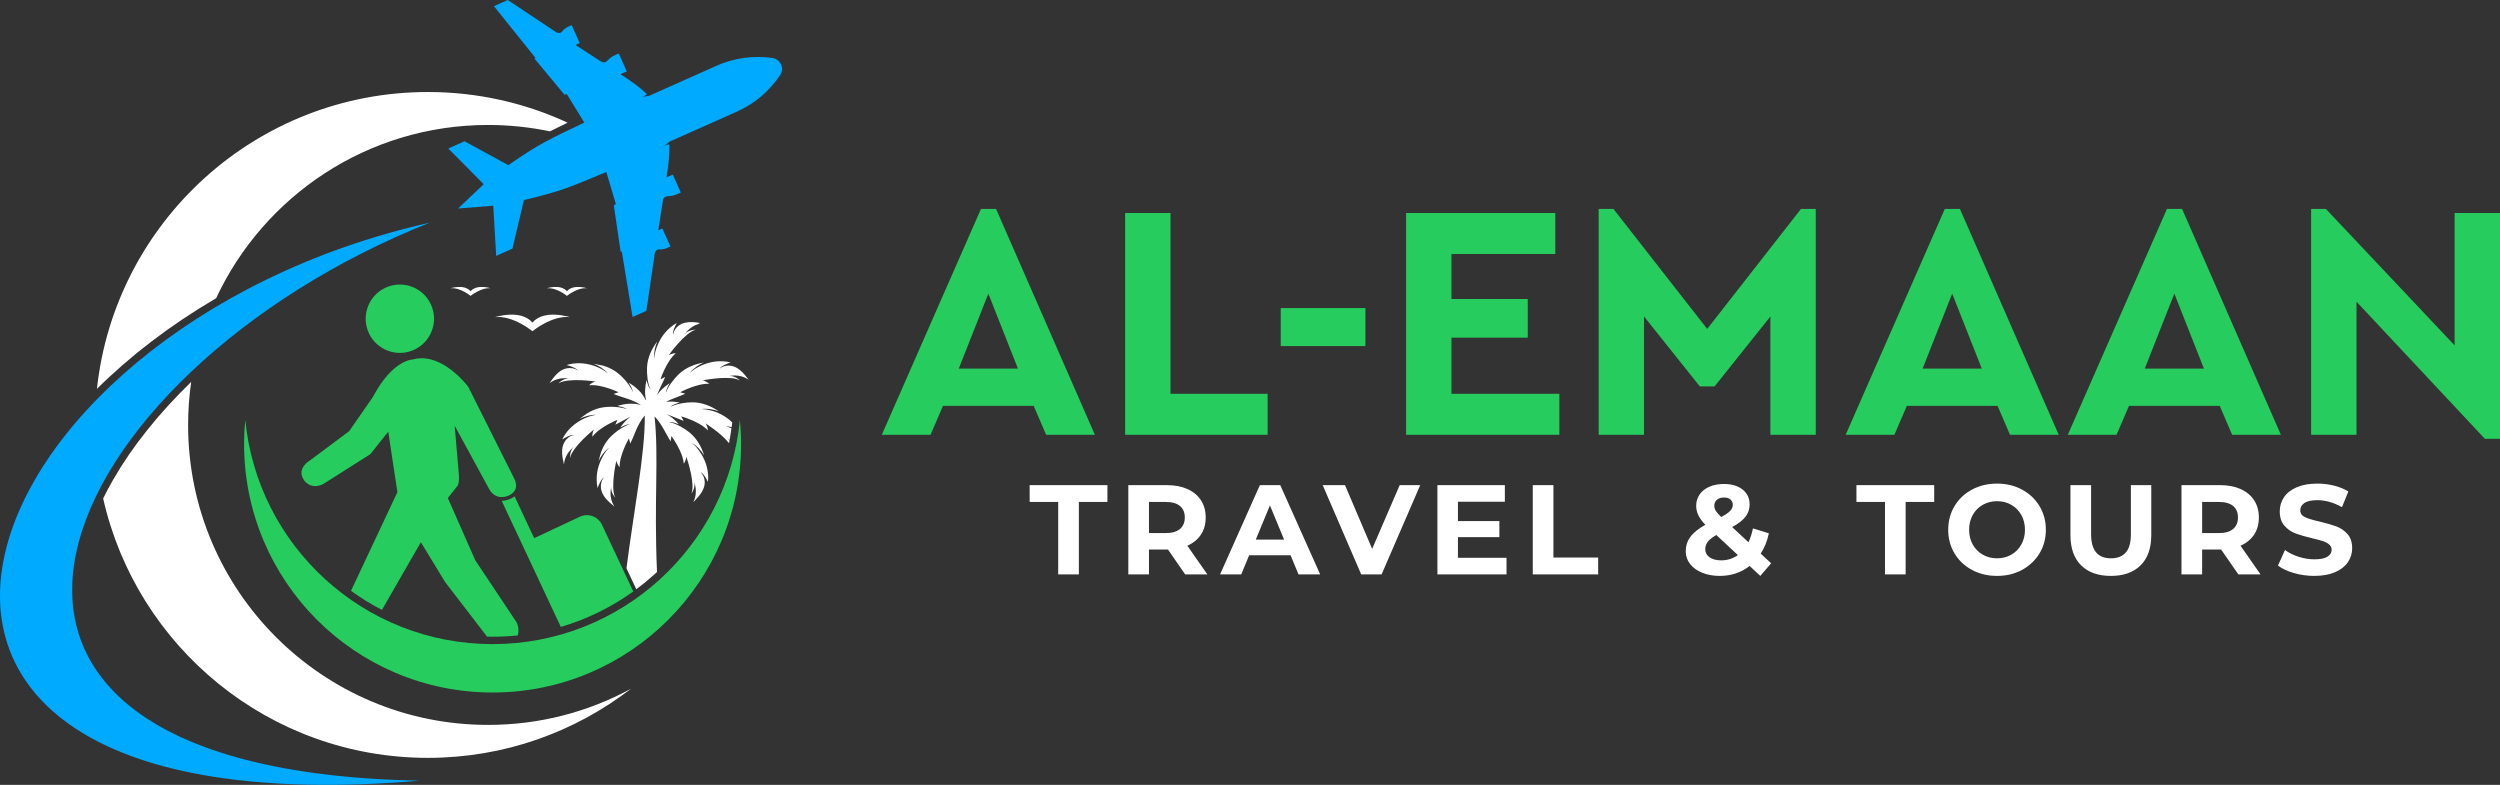 <?xml version="1.0" encoding="UTF-8"?>
<!DOCTYPE svg PUBLIC "-//W3C//DTD SVG 1.1//EN" "http://www.w3.org/Graphics/SVG/1.1/DTD/svg11.dtd">
<!-- Creator: CorelDRAW -->
<svg xmlns="http://www.w3.org/2000/svg" xml:space="preserve" width="5.673in" height="1.781in" version="1.1" style="shape-rendering:geometricPrecision; text-rendering:geometricPrecision; image-rendering:optimizeQuality; fill-rule:evenodd; clip-rule:evenodd"
viewBox="0 0 6565.78 2061.26"
 xmlns:xlink="http://www.w3.org/1999/xlink"
 xmlns:xodm="http://www.corel.com/coreldraw/odm/2003">
 <rect x="0" y="0" width="6565.78" height="2061.26" fill="#333333" stroke="none"/>
 <defs>
  <style type="text/css">
   <![CDATA[
    .fil4 {fill:#26CC5E}
    .fil2 {fill:white}
    .fil3 {fill:#00AAFF;fill-rule:nonzero}
    .fil0 {fill:#26CC5E;fill-rule:nonzero}
    .fil1 {fill:white;fill-rule:nonzero}
   ]]>
  </style>
 </defs>
 <g id="Layer_x0020_1">
  <g id="_2147037600592">
   <g>
    <path class="fil0" d="M2747.53 1141.87l127.98 0 -259.49 -593.12 -39.72 0 -260.38 593.12 127.98 0 32.65 -75.91 238.31 0 32.65 75.91zm-74.14 -173.88l-155.34 0 77.67 -196.82 77.67 196.82zm281.56 173.88l374.24 0 0 -107.68 -255.08 0 0 -474.85 -119.15 0 0 582.53zm408.66 -233.01l222.42 0 0 -99.74 -222.42 0 0 99.74zm329.22 233.01l402.48 0 0 -107.68 -283.33 0 0 -147.4 200.36 0 0 -101.49 -200.36 0 0 -118.27 272.74 0 0 -107.68 -391.89 0 0 582.53zm1037.09 -593.12l-246.26 315.09 -246.26 -315.09 -38.83 0 0 593.12 119.15 0 0 -310.68 146.52 183.58 38.83 0 146.52 -183.58 0 310.68 119.16 0 0 -593.12 -38.83 0zm548.99 593.12l127.98 0 -259.49 -593.12 -39.72 0 -260.37 593.12 127.98 0 32.65 -75.91 238.31 0 32.65 75.91zm-74.14 -173.88l-155.34 0 77.67 -196.82 77.67 196.82zm657.56 173.88l127.98 0 -259.49 -593.12 -39.72 0 -260.37 593.12 127.98 0 32.65 -75.91 238.31 0 32.65 75.91zm-74.14 -173.88l-155.34 0 77.67 -196.82 77.67 196.82zm658.44 -408.65l0 347.75 -338.05 -358.34 -38.83 0 0 593.12 119.15 0 0 -349.52 337.17 360.11 39.72 0 0 -593.12 -119.16 0z"/>
    <path class="fil1" d="M2779.19 1318.3l-75 0 0 -44.2 204.25 0 0 44.2 -75 0 0 190.18 -54.24 0 0 -190.18zm333.44 190.18l-45.2 -65.29 -2.68 0 -47.21 0 0 65.29 -54.24 0 0 -234.38 101.45 0c20.76,0 38.78,3.46 54.08,10.38 15.29,6.92 27.06,16.74 35.32,29.46 8.26,12.72 12.39,27.79 12.39,45.2 0,17.41 -4.19,32.43 -12.56,45.04 -8.37,12.61 -20.26,22.27 -35.66,28.96l52.57 75.34 -58.26 0zm-1 -149.34c0,-13.17 -4.24,-23.27 -12.72,-30.3 -8.48,-7.04 -20.87,-10.55 -37.17,-10.55l-44.2 0 0 81.7 44.2 0c16.3,0 28.68,-3.57 37.17,-10.72 8.48,-7.14 12.72,-17.18 12.72,-30.13zm277.86 99.11l-108.82 0 -20.76 50.23 -55.58 0 104.47 -234.38 53.57 0 104.8 234.38 -56.92 0 -20.76 -50.23zm-17.08 -41.18l-37.17 -89.73 -37.17 89.73 74.33 0zm357.55 -142.97l-101.45 234.38 -53.57 0 -101.12 -234.38 58.6 0 71.32 167.41 72.32 -167.41 53.9 0zm226.63 190.85l0 43.53 -181.48 0 0 -234.38 177.12 0 0 43.53 -123.22 0 0 50.9 108.82 0 0 42.19 -108.82 0 0 54.24 127.57 0zm68.93 -190.85l54.24 0 0 190.18 117.53 0 0 44.2 -171.77 0 0 -234.38zm597.62 238.4l-28.12 -26.12c-22.32,17.41 -48.44,26.12 -78.35,26.12 -16.97,0 -32.25,-2.73 -45.87,-8.2 -13.62,-5.47 -24.28,-13.11 -31.98,-22.94 -7.7,-9.82 -11.55,-20.87 -11.55,-33.15 0,-14.51 4.07,-27.29 12.22,-38.34 8.15,-11.05 21.26,-21.59 39.34,-31.64 -8.48,-8.71 -14.62,-17.02 -18.41,-24.95 -3.8,-7.92 -5.69,-16.13 -5.69,-24.61 0,-11.39 3.01,-21.43 9.04,-30.13 6.03,-8.71 14.57,-15.46 25.62,-20.26 11.05,-4.8 23.83,-7.2 38.34,-7.2 20.31,0 36.61,4.86 48.89,14.57 12.28,9.71 18.41,22.83 18.41,39.34 0,12.05 -3.63,22.77 -10.88,32.14 -7.25,9.38 -18.92,18.42 -34.99,27.12l42.86 39.85c5.14,-10.71 9.04,-22.88 11.72,-36.5l41.85 13.06c-4.47,20.76 -11.61,38.51 -21.43,53.24l27.45 25.45 -28.46 33.15zm-95.42 -205.92c-7.81,0 -14.01,2.01 -18.58,6.03 -4.58,4.02 -6.86,9.15 -6.86,15.4 0,4.69 1.23,9.1 3.68,13.22 2.46,4.13 7.25,9.66 14.4,16.57 11.39,-6.02 19.31,-11.44 23.77,-16.24 4.47,-4.8 6.7,-9.99 6.7,-15.57 0,-5.81 -2.01,-10.49 -6.03,-14.06 -4.01,-3.57 -9.71,-5.36 -17.07,-5.36zm-7.37 165.07c16.3,0 30.92,-4.58 43.86,-13.73l-56.59 -52.9c-10.49,6.03 -17.97,11.94 -22.43,17.74 -4.47,5.81 -6.69,12.39 -6.69,19.76 0,8.7 3.79,15.73 11.38,21.09 7.59,5.35 17.74,8.03 30.47,8.03zm430.22 -153.35l-75 0 0 -44.2 204.24 0 0 44.2 -75 0 0 190.18 -54.24 0 0 -190.18zm294.26 194.2c-24.33,0 -46.26,-5.24 -65.79,-15.74 -19.54,-10.49 -34.82,-24.94 -45.87,-43.36 -11.05,-18.42 -16.57,-39.12 -16.57,-62.11 0,-22.99 5.52,-43.7 16.57,-62.11 11.05,-18.41 26.34,-32.87 45.87,-43.36 19.53,-10.49 41.46,-15.73 65.79,-15.73 24.33,0 46.21,5.24 65.63,15.73 19.42,10.49 34.71,24.95 45.87,43.36 11.16,18.41 16.74,39.12 16.74,62.11 0,22.99 -5.58,43.7 -16.74,62.11 -11.16,18.41 -26.45,32.87 -45.87,43.36 -19.42,10.49 -41.29,15.74 -65.63,15.74zm0 -46.21c13.84,0 26.34,-3.18 37.5,-9.55 11.16,-6.36 19.92,-15.23 26.28,-26.62 6.36,-11.38 9.54,-24.33 9.54,-38.84 0,-14.51 -3.18,-27.45 -9.54,-38.84 -6.36,-11.38 -15.12,-20.26 -26.28,-26.62 -11.16,-6.36 -23.66,-9.54 -37.5,-9.54 -13.84,0 -26.34,3.18 -37.5,9.54 -11.16,6.36 -19.92,15.24 -26.28,26.62 -6.36,11.38 -9.54,24.33 -9.54,38.84 0,14.51 3.18,27.46 9.54,38.84 6.36,11.38 15.12,20.26 26.28,26.62 11.16,6.37 23.66,9.55 37.5,9.55zm298.96 46.21c-33.48,0 -59.54,-9.26 -78.19,-27.79 -18.64,-18.53 -27.96,-44.98 -27.96,-79.36l0 -131.25 54.24 0 0 129.25c0,41.96 17.41,62.95 52.24,62.95 16.97,0 29.91,-5.08 38.84,-15.24 8.93,-10.16 13.39,-26.06 13.39,-47.71l0 -129.25 53.57 0 0 131.25c0,34.38 -9.32,60.83 -27.96,79.36 -18.64,18.53 -44.7,27.79 -78.18,27.79zm334.77 -4.02l-45.2 -65.29 -2.68 0 -47.21 0 0 65.29 -54.24 0 0 -234.38 101.45 0c20.76,0 38.78,3.46 54.08,10.38 15.29,6.92 27.06,16.74 35.32,29.46 8.26,12.72 12.39,27.79 12.39,45.2 0,17.41 -4.19,32.43 -12.56,45.04 -8.37,12.61 -20.26,22.27 -35.66,28.96l52.57 75.34 -58.26 0zm-1 -149.34c0,-13.17 -4.24,-23.27 -12.72,-30.3 -8.48,-7.04 -20.87,-10.55 -37.17,-10.55l-44.2 0 0 81.7 44.2 0c16.3,0 28.68,-3.57 37.17,-10.72 8.48,-7.14 12.72,-17.18 12.72,-30.13zm200.51 153.36c-18.53,0 -36.44,-2.51 -53.74,-7.54 -17.3,-5.02 -31.2,-11.55 -41.69,-19.59l18.42 -40.85c10.04,7.36 21.99,13.28 35.83,17.74 13.84,4.47 27.68,6.69 41.52,6.69 15.4,0 26.79,-2.29 34.15,-6.86 7.37,-4.58 11.05,-10.66 11.05,-18.25 0,-5.58 -2.18,-10.22 -6.53,-13.9 -4.35,-3.68 -9.93,-6.64 -16.74,-8.87 -6.81,-2.23 -16.01,-4.69 -27.62,-7.37 -17.86,-4.24 -32.48,-8.48 -43.86,-12.72 -11.39,-4.24 -21.15,-11.05 -29.3,-20.42 -8.15,-9.37 -12.22,-21.88 -12.22,-37.5 0,-13.62 3.68,-25.95 11.05,-37 7.36,-11.05 18.47,-19.81 33.32,-26.28 14.85,-6.48 32.98,-9.71 54.41,-9.71 14.96,0 29.58,1.79 43.86,5.36 14.29,3.57 26.79,8.7 37.5,15.4l-16.74 41.18c-21.65,-12.28 -43.3,-18.42 -64.96,-18.42 -15.18,0 -26.4,2.46 -33.65,7.37 -7.25,4.91 -10.88,11.38 -10.88,19.42 0,8.03 4.19,14 12.56,17.91 8.37,3.91 21.15,7.76 38.34,11.55 17.86,4.24 32.48,8.48 43.86,12.72 11.38,4.24 21.15,10.94 29.3,20.09 8.15,9.15 12.22,21.54 12.22,37.17 0,13.39 -3.74,25.61 -11.21,36.66 -7.48,11.05 -18.7,19.81 -33.65,26.28 -14.96,6.47 -33.15,9.71 -54.58,9.71z"/>
   </g>
   <g>
    <path class="fil2" d="M1605.71 1278.02l0 -0.02c0,0 0,0 0,0.02zm39.59 214.55c18.29,-144.58 49.92,-306.47 48.02,-401.58 -21.1,26.14 -25.44,49.39 -38.09,73.81l-3.17 -12.14c-0.18,-0.83 -0.33,-1.27 -0.33,-1.27 0,0 -25.53,43.96 -24.31,75.61 -8.17,-9.28 -8.48,-17.79 -8.48,-17.79 -0.15,0.64 -16.54,69.55 -3.24,97.94 0,0 -13.36,-15.5 -10,-29.13 -0.26,0.82 -8.56,27.08 8.09,52.36 -15.5,-12.6 -33.02,-27.13 -35.56,-48.29 -1.12,-9.38 1.52,-22.15 8.2,-28.14 -6.59,1.73 -14.94,21.24 -16.79,27.76 -3.32,-12.61 -3.14,-29.15 -1.1,-41.9 3.53,-22.09 15.76,-48.86 31.61,-64.52 -12.25,8.92 -21.97,22.14 -28.29,35.84l6.76 -24.01c8.51,-21.9 18.75,-35.8 36.2,-50.25 10.25,-8.5 27.56,-19.9 39.62,-22.8 -8.79,0 -17.81,4.93 -25.58,8.87 8.72,-12.62 19.07,-23.13 27.62,-29.17l-40.4 21.54 5.02 -11.51c0.38,-0.77 0.53,-1.21 0.53,-1.21 0,0 -47.25,18.78 -65.86,44.38 -0.68,-12.34 4.34,-19.22 4.34,-19.22 -0.46,0.36 -56.04,44.45 -63.1,74.96 0,0 -0.93,-20.42 10.16,-29.09 -0,0 -23.44,15.52 -26.02,46.17 -4.36,-19.49 -9.23,-41.74 1.91,-59.93 4.94,-8.07 14.84,-16.45 23.84,-17.05 -6.44,-2.72 -24.66,7.47 -30.36,11.42 3.93,-8.92 11.18,-19.07 17.8,-26.36 17.57,-19.33 46.28,-35.32 71.98,-38.41 -15,-0.55 -31.07,3.83 -44.38,10.66l20.16 -14.69c19.96,-11.88 37.2,-16.54 59.52,-17.1 13.22,-0.32 34.07,1.42 45.24,6.58 -6.9,-5.45 -17.04,-7.14 -25.6,-8.83 22.06,-6.85 43.55,-7.96 62.47,-2.23 -26.48,-16.62 -48.63,-19.24 -72.31,-29.21l11.78 -4.11c0.87,-0.26 1.32,-0.46 1.32,-0.46 0,0 -45.87,-21.92 -77.31,-18.17 8.59,-8.87 17.05,-9.88 17.05,-9.88 -0.83,-0.13 -70.41,-10.9 -97.88,4.63 0,0 14.35,-14.55 28.23,-12.3 -0,0 -27.3,-6.64 -51.56,12.25 11.42,-16.4 24.06,-34.91 45.27,-39.3 9.21,-1.9 22.29,-0.25 28.7,5.91 -2.29,-6.55 -22.28,-13.04 -29,-14.53 9.42,-3.17 21.43,-4.76 31.44,-4.82 26.39,-0.18 57.1,9.82 77.08,26.69 -9.33,-10.89 -24.38,-20.66 -37.96,-25.31l24.46 4.8c22.07,6.37 37.7,16.33 53,32.06 9.26,9.52 22.04,25.88 25.9,37.65 -0.7,-8.74 -6.33,-17.33 -10.9,-24.77 20.37,11.77 36.1,27.17 44.59,45.45l1.02 -0.05c-3.66,-15.72 -3.18,-33.52 1.47,-52.47 2.2,8.44 4.51,18.47 10.35,25.03 -7.68,-14.83 -10.07,-41.35 -9.15,-58.64 1.29,-24.76 11.93,-47.91 26.86,-67.57 -5.99,13.99 -9.5,29.66 -7.98,44.94 1.32,-22.48 12.93,-49.05 27.25,-66.48 8.28,-10.08 20.31,-21.02 32.04,-27 -3.62,5.55 -12.64,24.93 -9.58,31 0,0 0,-3.24 1.88,-8.08 3.57,-8.89 11.36,-16.38 20.05,-20.45 10.79,-5.05 26.22,-5.76 37.71,-4.07 0.05,0.01 0.09,0.02 0.15,0.02l10.67 1.58 -4.6 2.86c-23.9,7.35 -35.08,26.55 -35.08,26.57 7.98,-11.59 28.42,-11.87 28.42,-11.87 -30.02,8.84 -70.75,67.01 -71.07,67.46 0,0 6.58,-5.42 18.93,-5.49 -24.46,20.1 -40.37,68.39 -40.37,68.39 0,0 0.46,-0.19 1.27,-0.65l11.09 -5.63c-5.34,13.92 -15.05,30.86 -21.62,47.85 7.84,-11.18 18.38,-21.58 33.28,-31.22 -4.19,7.65 -9.38,16.52 -9.63,25.31 4.41,-15.87 21.17,-37.12 33.55,-48.95 17.84,-17.04 41.57,-26.77 65.88,-30.75 -13.45,5.48 -27.75,15.72 -36.62,27.21 16.12,-15.41 43.21,-26.77 65.43,-29.71 12.75,-1.68 29.37,-1.31 41.83,2.34 -6.27,1.41 -26.32,9.54 -28.22,15.97 3.51,-3.71 11.67,-7.15 18.63,-7.61 26.68,-1.75 42.34,18.2 56.95,37.2 -25.18,-17.66 -52.1,-9.62 -52.11,-9.62 13.75,-2.96 28.82,10.84 28.82,10.84l-10.02 -3.53c-31.83,-7.76 -87.97,3.9 -87.97,3.9 0,0 8.5,0.56 17.54,9 -31.59,-2.14 -76.29,22.1 -76.29,22.1 0,0 0.39,0.14 1.15,0.33l12.16 3.55c-14.07,6.78 -33.78,12.64 -50.76,21.09 10.23,-1.05 22.26,-0.75 36.23,1.94 -8.33,2.62 -18.21,5.43 -24.47,11.58 0,0 1.17,-0.71 3.54,-1.78 15.71,-7.17 36.82,-10.34 54.56,-10.29 24.88,0.07 48.38,9.51 68.82,23.47 -14.19,-5.28 -30.21,-8 -45.28,-5.74 23.16,0.54 49.15,10.13 67.76,23.91 4.33,3.21 8.79,7 12.99,11.15 -0.46,4.2 -0.97,8.38 -1.52,12.55 -5.9,-1.76 -11.59,-2.67 -14.33,-1.07 3.65,-0.16 9.08,1.39 13.93,4.12 -1.39,10.22 -3.02,20.36 -4.88,30.41 -3.52,-2.63 -5.95,-3.88 -5.95,-3.88 2.25,1.39 4.11,3.24 5.67,5.32 -0.44,2.36 -0.9,4.71 -1.37,7.05 -19.96,-25.81 -61.48,-51.89 -61.95,-52.19 0,0 5.74,6.29 6.41,18.63 -21.31,-23.44 -70.32,-36.92 -70.32,-36.92 0,0 0.19,0.41 0.63,1.1l6.27 10.92 -44.82 -17.84c10.5,5.91 21.24,14.24 32.18,26.86 -8.16,-3.09 -17.66,-7.01 -26.39,-6.03 0,0 1.35,0.18 3.89,0.8 16.7,4.02 35.4,14.7 49.23,25.65 19.47,15.42 32.17,37.4 39.57,60.99 -7.69,-12.81 -19.01,-25.08 -32.03,-32.51 17.47,13.85 32.56,39.11 38.47,60.69 3.41,12.47 5.4,28.84 3.49,41.75 -2.57,-6.27 -12.97,-24.72 -19.73,-25.75 3.61,2.57 7.76,8.95 9.61,15.32 7.61,26.18 -12,46.92 -28.46,63.63 14.01,-27.39 2.32,-52.93 2.32,-52.93 4.83,13.2 -6.76,30.05 -6.76,30.05l2.12 -10.41c3.27,-32.6 -16.04,-86.59 -16.04,-86.59 0,0 0.62,8.49 -6.49,18.61 -2.25,-31.57 -32.43,-72.5 -32.43,-72.5 0,0 -0.1,0.43 -0.19,1.26l-1.82 12.47c-14.19,-21.32 -21.13,-42.83 -42.34,-65.51 11.53,107.27 -1.8,221.43 6.48,408.72 -2.17,2.03 -4.36,4.05 -6.56,6.04 -15.28,13.86 -31.26,26.98 -47.85,39.31l-25.79 -54.98z"/>
    <path class="fil2" d="M1123.83 241.65c131.08,0 255.41,28.87 367,80.57 -17.55,8.37 -32.55,15.61 -46.54,22.73 -52.42,-10.99 -106.76,-16.77 -162.44,-16.77 -316.13,0 -588.74,186.23 -714.19,454.95 -121.1,71 -226.41,152.06 -313.06,238.14 47.23,-438.33 418.35,-779.62 869.22,-779.62zm409.25 101.55c43.67,23.19 85.15,49.96 124.03,79.93 -49.35,-26.79 -101.89,-48.45 -156.89,-64.29 7.56,-3.62 15.59,-7.44 24.27,-11.56l8.6 -4.09zm-990.62 500.29c-11.43,30.96 -20.96,62.85 -28.45,95.51 -106.12,96.35 -191.47,199.05 -250.45,301.67 -1.4,2.44 -2.79,4.88 -4.16,7.33 -6.53,-43.05 -9.91,-87.13 -9.91,-132 0,-11.69 0.29,-23.31 0.75,-34.89 79.61,-85.04 177.94,-165.89 292.23,-237.62zm-40.32 159.49c-5.3,36.91 -8.11,74.63 -8.11,113.01 0,435.1 352.72,787.81 787.82,787.81 135.86,0 263.69,-34.39 375.26,-94.95 -147.59,113.77 -332.52,181.48 -533.28,181.48 -416.53,0 -764.99,-291.28 -852.91,-681.25 8,-16.36 16.72,-32.75 26.16,-49.17 49.95,-86.89 119.5,-173.93 205.06,-256.95z"/>
    <path class="fil3" d="M1129.02 584.65c-990.72,393.43 -1479.22,1438.4 -26.24,1465.68 -1707.34,144.42 -1220.13,-1185 26.24,-1465.68z"/>
    <path class="fil3" d="M1697.66 816.32c8.41,-59.07 15.69,-108.68 21.95,-150.71 0,0 2.34,-11.44 11.52,-10.69 12.7,1.03 18.68,-2.81 29.56,-7.62l-21.03 -47.19 -10.88 4.88c4.82,-31.21 8.85,-56.87 12.25,-78.38 3,-16.75 17.28,-7.73 36.3,-16.2l10.66 -4.74 -21.02 -47.15 -16.42 7.3c5.92,-39.1 7.64,-56.39 7.63,-83.77 0.01,-6.15 -9.14,-0.43 -13.67,1.6l13.68 -11.56 177.17 -79.01c46.65,-20.8 84.72,-53.32 113.32,-95.55 12.24,-18.06 1.33,-42.26 -20.21,-45.27 -49.96,-6.98 -100.62,-0.1 -146.79,20.48l-177.17 79.01 -17.71 2.5c4.54,-2.03 14.88,-5.05 10.32,-9.14 -20.38,-18.24 -34.37,-28.57 -67.43,-50.26l16.41 -7.34 -21.03 -47.15c-14.02,6.22 -19.97,8.19 -31.57,20.46 -5.82,6.16 -15.44,0.5 -15.44,0.5 -18.29,-11.86 -40.08,-25.98 -66.48,-43.26l10.89 -4.83 -21.02 -47.15c-10.96,4.9 -17.61,6.68 -25.44,16.9 -5.64,7.29 -15.64,1.41 -15.64,1.41 -35.48,-23.39 -77.27,-51.17 -126.85,-84.39l-36.31 16.2 109.39 136.26 -3.18 1.12 79.12 95.18 5.96 -1.81 46.12 74.98c-90.22,42.97 -116.6,54.11 -199.54,111.81l-115.08 -62.78 -42.63 19.06 92.97 93.74 -67.34 63.83 92.49 -7.4 7.59 131.78 42.74 -18.98 30.15 -127.58c99.58,-23.68 122.97,-34.78 216.47,-73.75l24.98 84.38 -5.33 3.24 17.97 122.43 2.98 -1.61 28.25 172.44 36.35 -16.21z"/>
    <g>
     <path class="fil2" d="M1300.06 832.91c47.5,-5.18 98.28,36.97 98.28,36.97 0,0 50.76,-42.14 98.27,-36.97 0,0 -67.23,-21.98 -98.27,14.21 -31.06,-36.19 -98.28,-14.21 -98.28,-14.21z"/>
     <path class="fil2" d="M1435.95 757.14c25.62,-2.79 53.02,19.95 53.02,19.95 0,0 27.38,-22.74 53.02,-19.95 0,0 -36.26,-11.86 -53.02,7.66 -16.76,-19.52 -53.02,-7.66 -53.02,-7.66z"/>
     <path class="fil2" d="M1235.98 777.09c0,0 27.4,-22.74 53.02,-19.95 0,0 -36.26,-11.86 -53.02,7.66 -16.76,-19.52 -53.03,-7.66 -53.03,-7.66 25.63,-2.79 53.03,19.95 53.03,19.95z"/>
    </g>
    <path class="fil4" d="M1402.93 1413.36l119.93 -56.25c21.75,-10.2 47.89,-0.75 58.09,21l82.2 175.27c-57.02,41.02 -121.17,72.79 -190.23,93.12l-61.35 -130.81 -0 0 -93.99 -200.41c5.56,-0.04 11.73,-1.06 18.54,-3.45 0.05,-0.01 7.78,-2.38 15.31,-8.29l51.5 109.82zm276.02 176.23c4.27,19.47 -5.34,40.14 -24.11,48.94l-15.91 7.46c-4.68,-8.12 -11.02,-14.78 -18.4,-19.76 20.13,-11.23 39.63,-23.47 58.41,-36.65zm-152.08 79.83c-0.96,8.46 -0.13,17.2 2.68,25.66 -14.08,1.89 -28.38,-3.26 -38.02,-13.69 11.92,-3.67 23.7,-7.66 35.33,-11.97zm-219.49 -375.91l-2.68 -5.72 32.26 -15.13 5.49 11.72c-4.45,6.63 -12.27,9.02 -12.3,9.03l-0.23 0.08c-9.51,3.38 -16.94,2.5 -22.53,0.03zm268.41 359.23c-12.91,6.06 -18.47,21.44 -12.42,34.35 6.06,12.92 21.44,18.48 34.36,12.42 12.91,-6.06 18.47,-21.44 12.42,-34.36 -6.06,-12.91 -21.44,-18.47 -34.36,-12.42z"/>
    <path class="fil4" d="M1012.03 755.81c-44.88,21.05 -64.19,74.49 -43.14,119.36 21.04,44.88 74.48,64.2 119.36,43.15 44.88,-21.04 64.19,-74.49 43.14,-119.36 -21.04,-44.88 -74.49,-64.19 -119.36,-43.15zm182.06 362.25l90.68 166.42c0,0 14.19,30.27 48.35,18.14 0,0 35.7,-10.91 16.92,-46.81l-120.32 -239.98c0,0 -68.91,-93.06 -145.41,-71.75 0,0 -52.73,-0.54 -105.22,98.91l-62.08 89.36 -101.49 75.78c0,0 -39.51,21.44 -16.7,53.51 0,0 17.06,26.02 50.14,9.53l123.6 -78.38 47.15 -59.04 23.96 158.84 -121.83 259.07c25.69,18.66 52.83,35.44 81.23,50.13l102.25 -177.76 63.5 104.33 110.32 143.67c4.83,0.11 9.68,0.17 14.54,0.17 22.33,0 44.39,-1.17 66.12,-3.42 5.4,-17.79 -2.73,-33.87 -2.73,-33.87l-108.86 -163.45 -72.06 -163.46 25.98 -32.89c0,0 4.83,-6.87 2.87,-30.67 -1.97,-23.81 -10.91,-126.39 -10.91,-126.39z"/>
    <path class="fil4" d="M1943.21 1102.56c2.02,20.92 3.09,42.12 3.09,63.56 0,360.43 -292.19,652.62 -652.62,652.62 -360.43,0 -652.63,-292.19 -652.63,-652.62 0,-21.44 1.07,-42.64 3.09,-63.56 31.96,330.59 310.55,589.06 649.54,589.06 338.98,0 617.58,-258.46 649.53,-589.06z"/>
   </g>
  </g>
 </g>
</svg>

